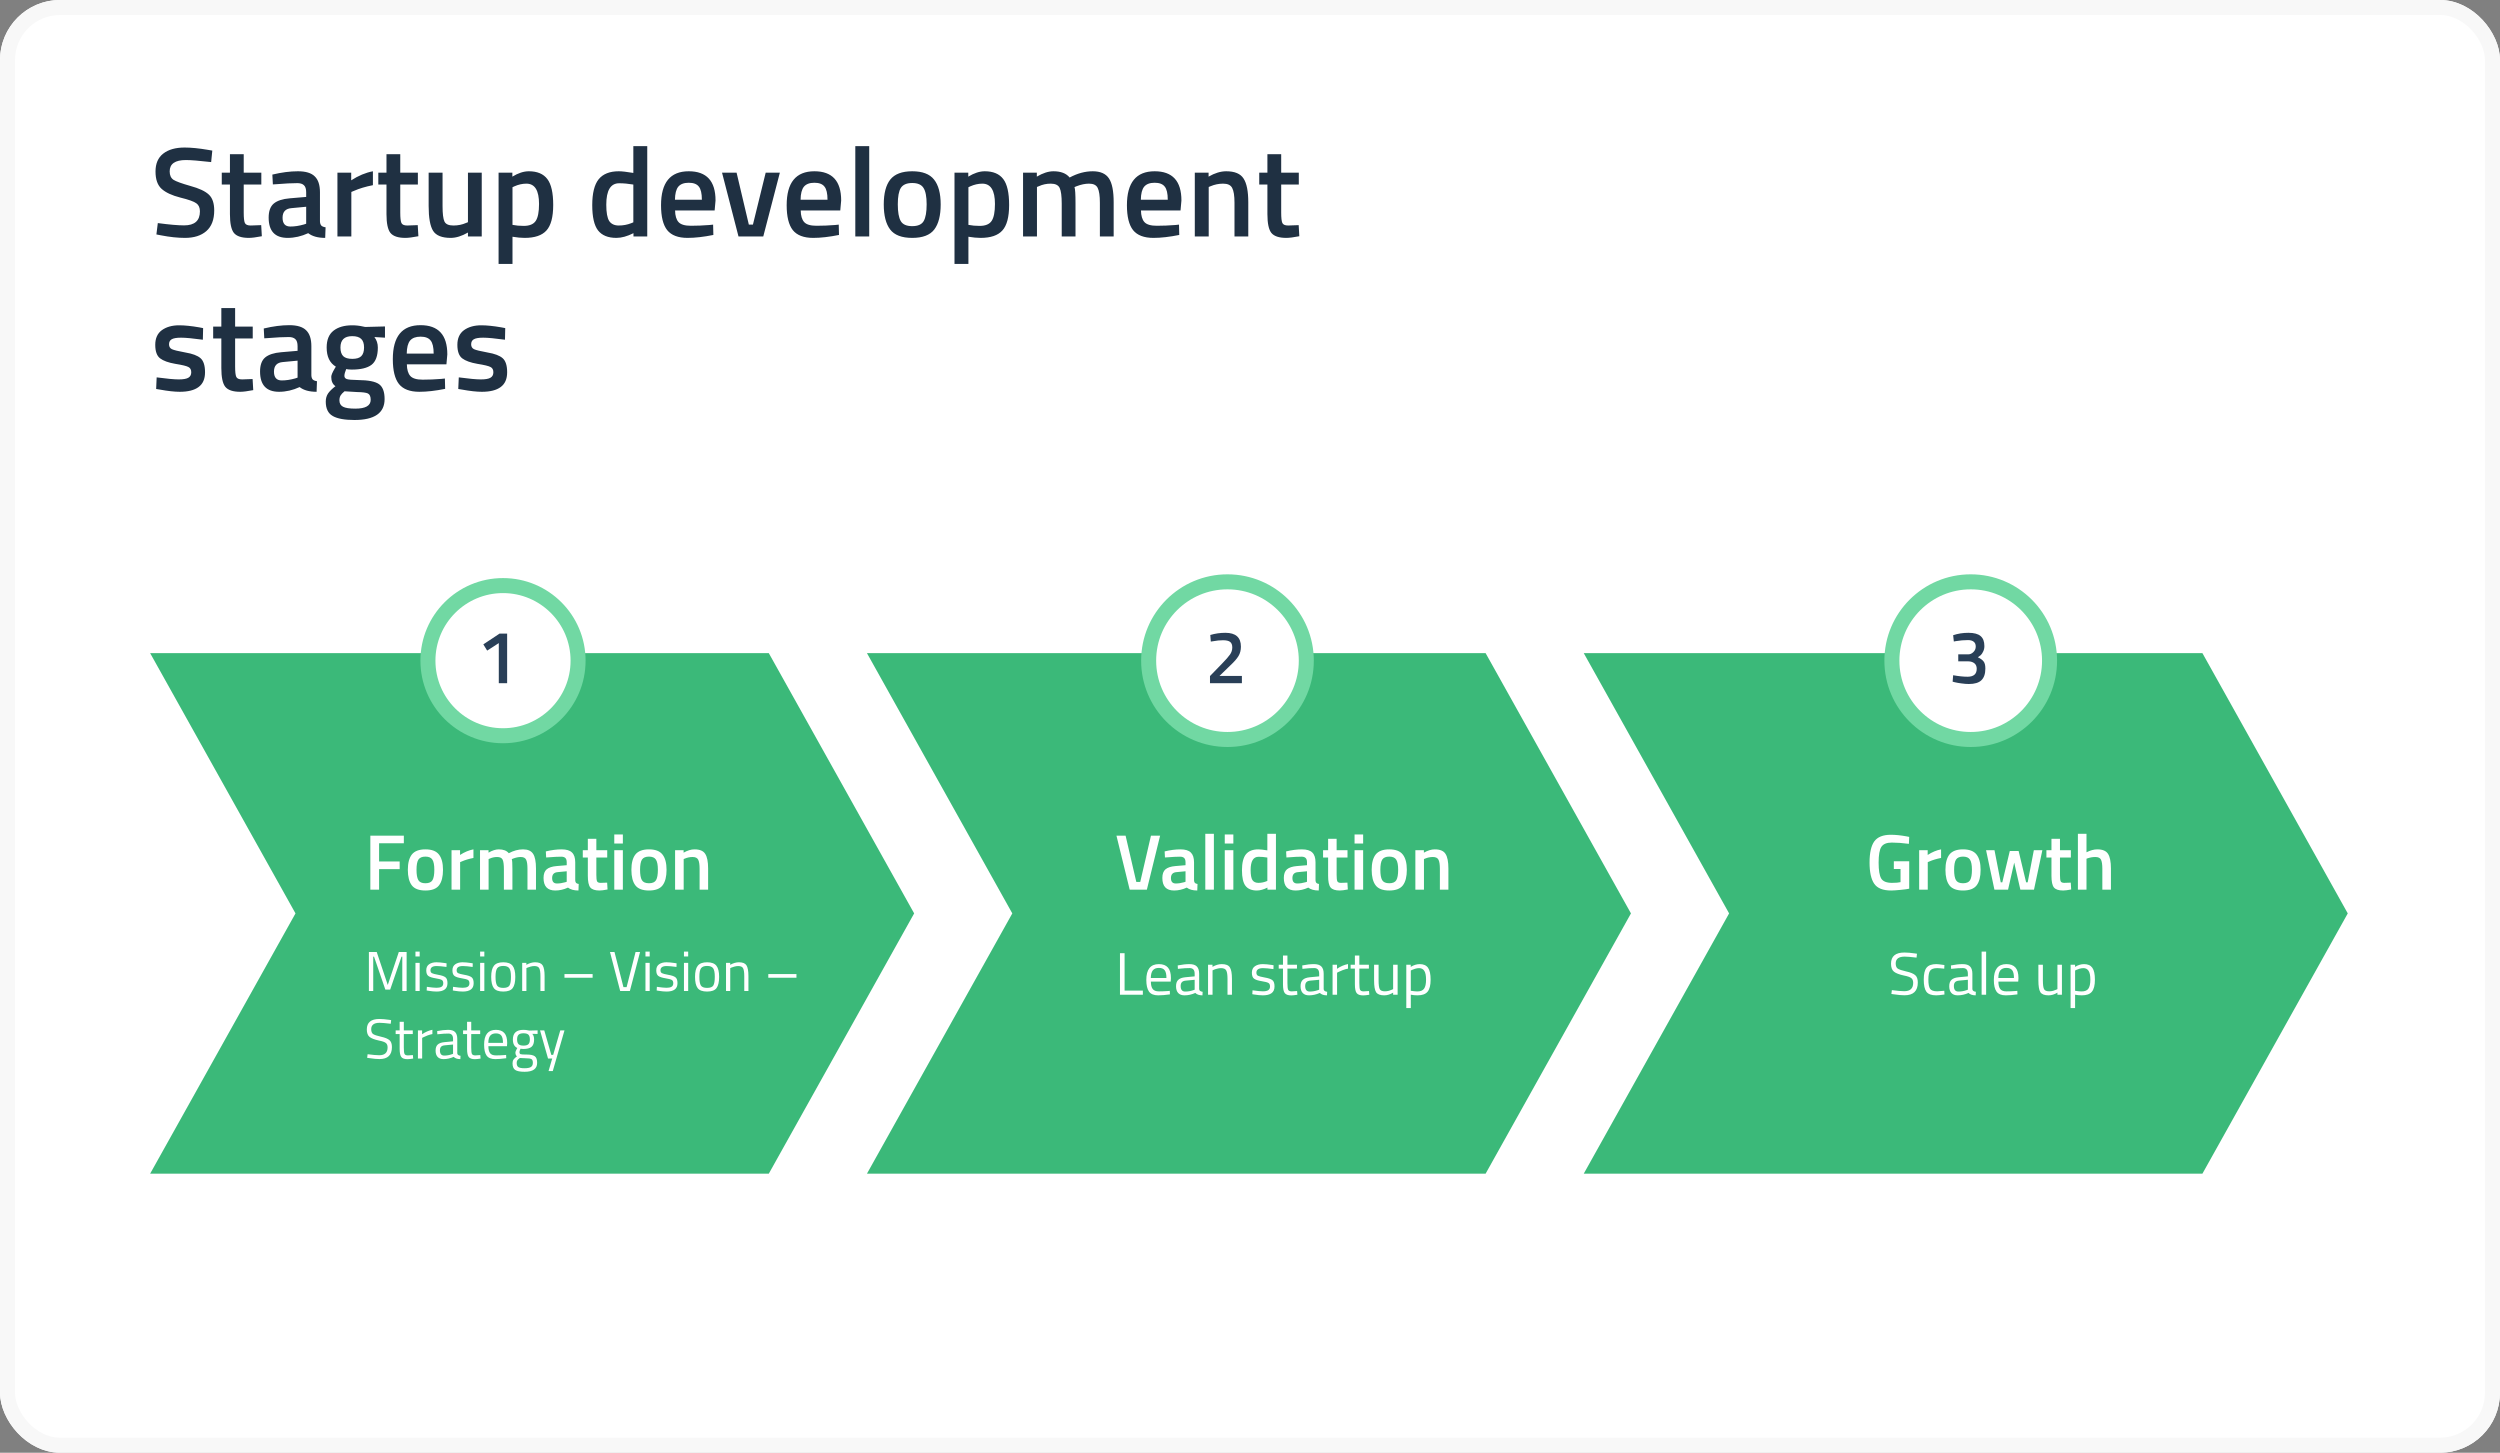 <svg width="666" height="387" viewBox="0 0 666 387" fill="none" xmlns="http://www.w3.org/2000/svg">
<rect x="0" y="0" width="666" height="387" fill="#808080" stroke="none"/>
<g clip-path="url(#clip0_3854_8003)">
<rect width="666" height="387" rx="16" fill="white"/>
<path d="M49.52 42.634C46.641 42.634 45.202 43.643 45.202 45.66C45.202 46.703 45.542 47.451 46.222 47.904C46.902 48.335 48.398 48.879 50.71 49.536C53.045 50.171 54.688 50.941 55.64 51.848C56.592 52.732 57.068 54.137 57.068 56.064C57.068 58.512 56.365 60.348 54.96 61.572C53.577 62.773 51.685 63.374 49.282 63.374C47.355 63.374 45.225 63.147 42.89 62.694L41.666 62.456L42.04 59.43C45.1 59.838 47.435 60.042 49.044 60.042C51.855 60.042 53.26 58.795 53.26 56.302C53.26 55.327 52.943 54.613 52.308 54.16C51.673 53.684 50.245 53.174 48.024 52.63C45.803 52.063 44.148 51.293 43.06 50.318C41.972 49.343 41.428 47.802 41.428 45.694C41.428 43.586 42.108 41.999 43.468 40.934C44.851 39.846 46.755 39.302 49.18 39.302C50.925 39.302 52.988 39.506 55.368 39.914L56.558 40.118L56.252 43.178C53.079 42.815 50.835 42.634 49.52 42.634ZM69.618 49.162H64.927V56.642C64.927 58.025 65.028 58.943 65.233 59.396C65.436 59.849 65.958 60.076 66.796 60.076L69.585 59.974L69.754 62.932C68.236 63.227 67.08 63.374 66.287 63.374C64.36 63.374 63.034 62.932 62.309 62.048C61.606 61.164 61.255 59.498 61.255 57.05V49.162H59.078V46H61.255V41.07H64.927V46H69.618V49.162ZM85.238 51.236V58.988C85.261 59.487 85.385 59.861 85.612 60.11C85.861 60.337 86.235 60.484 86.734 60.552L86.632 63.374C84.683 63.374 83.175 62.955 82.11 62.116C80.297 62.955 78.472 63.374 76.636 63.374C73.259 63.374 71.57 61.572 71.57 57.968C71.57 56.245 72.023 54.999 72.93 54.228C73.859 53.457 75.276 52.993 77.18 52.834L81.566 52.46V51.236C81.566 50.329 81.362 49.695 80.954 49.332C80.569 48.969 79.991 48.788 79.22 48.788C77.769 48.788 75.956 48.879 73.78 49.06L72.692 49.128L72.556 46.51C75.027 45.921 77.293 45.626 79.356 45.626C81.441 45.626 82.937 46.079 83.844 46.986C84.773 47.87 85.238 49.287 85.238 51.236ZM77.622 55.452C76.058 55.588 75.276 56.438 75.276 58.002C75.276 59.566 75.967 60.348 77.35 60.348C78.483 60.348 79.685 60.167 80.954 59.804L81.566 59.6V55.078L77.622 55.452ZM89.891 63V46H93.562V48.04C95.489 46.793 97.416 45.989 99.343 45.626V49.332C97.393 49.717 95.727 50.216 94.344 50.828L93.597 51.134V63H89.891ZM111.322 49.162H106.63V56.642C106.63 58.025 106.732 58.943 106.936 59.396C107.14 59.849 107.661 60.076 108.5 60.076L111.288 59.974L111.458 62.932C109.939 63.227 108.783 63.374 107.99 63.374C106.063 63.374 104.737 62.932 104.012 62.048C103.309 61.164 102.958 59.498 102.958 57.05V49.162H100.782V46H102.958V41.07H106.63V46H111.322V49.162ZM124.663 46H128.335V63H124.663V61.946C123.009 62.898 121.479 63.374 120.073 63.374C117.739 63.374 116.175 62.751 115.381 61.504C114.588 60.235 114.191 58.025 114.191 54.874V46H117.897V54.908C117.897 56.948 118.067 58.319 118.407 59.022C118.747 59.725 119.541 60.076 120.787 60.076C122.011 60.076 123.133 59.849 124.153 59.396L124.663 59.192V46ZM132.822 70.31V46H136.494V47.054C138.058 46.102 139.52 45.626 140.88 45.626C143.124 45.626 144.767 46.317 145.81 47.7C146.853 49.06 147.374 51.361 147.374 54.602C147.374 57.821 146.773 60.087 145.572 61.402C144.393 62.717 142.455 63.374 139.758 63.374C138.829 63.374 137.752 63.272 136.528 63.068V70.31H132.822ZM140.234 48.924C139.169 48.924 138.103 49.162 137.038 49.638L136.528 49.876V59.906C137.435 60.087 138.432 60.178 139.52 60.178C141.061 60.178 142.127 59.736 142.716 58.852C143.305 57.968 143.6 56.461 143.6 54.33C143.6 50.726 142.478 48.924 140.234 48.924ZM172.427 38.928V63H168.755V62.116C167.1 62.955 165.581 63.374 164.199 63.374C161.977 63.374 160.345 62.705 159.303 61.368C158.283 60.031 157.773 57.787 157.773 54.636C157.773 51.485 158.339 49.196 159.473 47.768C160.629 46.34 162.419 45.626 164.845 45.626C165.661 45.626 166.953 45.773 168.721 46.068V38.928H172.427ZM168.143 59.464L168.721 59.226V49.162C167.361 48.935 166.103 48.822 164.947 48.822C162.657 48.822 161.513 50.726 161.513 54.534C161.513 56.619 161.773 58.07 162.295 58.886C162.839 59.679 163.689 60.076 164.845 60.076C166.001 60.076 167.1 59.872 168.143 59.464ZM189.02 59.94L189.972 59.838L190.04 62.592C187.456 63.113 185.167 63.374 183.172 63.374C180.656 63.374 178.843 62.683 177.732 61.3C176.644 59.917 176.1 57.707 176.1 54.67C176.1 48.641 178.559 45.626 183.478 45.626C188.238 45.626 190.618 48.221 190.618 53.412L190.38 56.064H179.84C179.863 57.469 180.169 58.501 180.758 59.158C181.347 59.815 182.447 60.144 184.056 60.144C185.665 60.144 187.32 60.076 189.02 59.94ZM186.98 53.208C186.98 51.531 186.708 50.363 186.164 49.706C185.643 49.026 184.747 48.686 183.478 48.686C182.209 48.686 181.279 49.037 180.69 49.74C180.123 50.443 179.829 51.599 179.806 53.208H186.98ZM192.351 46H196.227L199.491 59.838H200.579L203.979 46H207.753L203.333 63H196.737L192.351 46ZM222.489 59.94L223.441 59.838L223.509 62.592C220.925 63.113 218.635 63.374 216.641 63.374C214.125 63.374 212.311 62.683 211.201 61.3C210.113 59.917 209.569 57.707 209.569 54.67C209.569 48.641 212.028 45.626 216.947 45.626C221.707 45.626 224.087 48.221 224.087 53.412L223.849 56.064H213.309C213.331 57.469 213.637 58.501 214.227 59.158C214.816 59.815 215.915 60.144 217.525 60.144C219.134 60.144 220.789 60.076 222.489 59.94ZM220.449 53.208C220.449 51.531 220.177 50.363 219.633 49.706C219.111 49.026 218.216 48.686 216.947 48.686C215.677 48.686 214.748 49.037 214.159 49.74C213.592 50.443 213.297 51.599 213.275 53.208H220.449ZM227.854 63V38.928H231.56V63H227.854ZM237.168 47.836C238.347 46.363 240.296 45.626 243.016 45.626C245.736 45.626 247.674 46.363 248.83 47.836C250.009 49.309 250.598 51.519 250.598 54.466C250.598 57.413 250.031 59.634 248.898 61.13C247.765 62.626 245.804 63.374 243.016 63.374C240.228 63.374 238.267 62.626 237.134 61.13C236.001 59.634 235.434 57.413 235.434 54.466C235.434 51.519 236.012 49.309 237.168 47.836ZM239.956 58.886C240.477 59.793 241.497 60.246 243.016 60.246C244.535 60.246 245.555 59.793 246.076 58.886C246.597 57.979 246.858 56.495 246.858 54.432C246.858 52.369 246.575 50.907 246.008 50.046C245.464 49.185 244.467 48.754 243.016 48.754C241.565 48.754 240.557 49.185 239.99 50.046C239.446 50.907 239.174 52.369 239.174 54.432C239.174 56.495 239.435 57.979 239.956 58.886ZM254.279 70.31V46H257.951V47.054C259.515 46.102 260.977 45.626 262.337 45.626C264.581 45.626 266.224 46.317 267.267 47.7C268.31 49.06 268.831 51.361 268.831 54.602C268.831 57.821 268.23 60.087 267.029 61.402C265.85 62.717 263.912 63.374 261.215 63.374C260.286 63.374 259.209 63.272 257.985 63.068V70.31H254.279ZM261.691 48.924C260.626 48.924 259.56 49.162 258.495 49.638L257.985 49.876V59.906C258.892 60.087 259.889 60.178 260.977 60.178C262.518 60.178 263.584 59.736 264.173 58.852C264.762 57.968 265.057 56.461 265.057 54.33C265.057 50.726 263.935 48.924 261.691 48.924ZM276.247 63H272.541V46H276.213V47.054C277.822 46.102 279.296 45.626 280.633 45.626C282.605 45.626 284.044 46.181 284.951 47.292C287.014 46.181 289.065 45.626 291.105 45.626C293.145 45.626 294.584 46.261 295.423 47.53C296.262 48.777 296.681 50.896 296.681 53.888V63H293.009V53.99C293.009 52.154 292.816 50.851 292.431 50.08C292.068 49.309 291.298 48.924 290.119 48.924C289.099 48.924 288 49.151 286.821 49.604L286.243 49.842C286.424 50.295 286.515 51.746 286.515 54.194V63H282.843V54.262C282.843 52.245 282.662 50.851 282.299 50.08C281.936 49.309 281.143 48.924 279.919 48.924C278.786 48.924 277.732 49.151 276.757 49.604L276.247 49.808V63ZM313.133 59.94L314.085 59.838L314.153 62.592C311.569 63.113 309.28 63.374 307.285 63.374C304.769 63.374 302.956 62.683 301.845 61.3C300.757 59.917 300.213 57.707 300.213 54.67C300.213 48.641 302.672 45.626 307.591 45.626C312.351 45.626 314.731 48.221 314.731 53.412L314.493 56.064H303.953C303.976 57.469 304.282 58.501 304.871 59.158C305.46 59.815 306.56 60.144 308.169 60.144C309.778 60.144 311.433 60.076 313.133 59.94ZM311.093 53.208C311.093 51.531 310.821 50.363 310.277 49.706C309.756 49.026 308.86 48.686 307.591 48.686C306.322 48.686 305.392 49.037 304.803 49.74C304.236 50.443 303.942 51.599 303.919 53.208H311.093ZM322.001 63H318.295V46H321.967V47.054C323.621 46.102 325.185 45.626 326.659 45.626C328.925 45.626 330.467 46.272 331.283 47.564C332.121 48.833 332.541 50.941 332.541 53.888V63H328.869V53.99C328.869 52.154 328.665 50.851 328.257 50.08C327.871 49.309 327.067 48.924 325.843 48.924C324.687 48.924 323.576 49.151 322.511 49.604L322.001 49.808V63ZM346.001 49.162H341.309V56.642C341.309 58.025 341.411 58.943 341.615 59.396C341.819 59.849 342.341 60.076 343.179 60.076L345.967 59.974L346.137 62.932C344.619 63.227 343.463 63.374 342.669 63.374C340.743 63.374 339.417 62.932 338.691 62.048C337.989 61.164 337.637 59.498 337.637 57.05V49.162H335.461V46H337.637V41.07H341.309V46H346.001V49.162ZM54.042 90.502C51.367 90.139 49.429 89.958 48.228 89.958C47.027 89.958 46.188 90.105 45.712 90.4C45.259 90.672 45.032 91.114 45.032 91.726C45.032 92.338 45.281 92.769 45.78 93.018C46.301 93.267 47.503 93.562 49.384 93.902C51.288 94.219 52.637 94.729 53.43 95.432C54.223 96.135 54.62 97.381 54.62 99.172C54.62 100.963 54.042 102.277 52.886 103.116C51.753 103.955 50.087 104.374 47.888 104.374C46.505 104.374 44.76 104.181 42.652 103.796L41.598 103.626L41.734 100.532C44.454 100.895 46.415 101.076 47.616 101.076C48.817 101.076 49.667 100.929 50.166 100.634C50.687 100.339 50.948 99.852 50.948 99.172C50.948 98.492 50.699 98.027 50.2 97.778C49.724 97.506 48.557 97.223 46.698 96.928C44.862 96.611 43.513 96.123 42.652 95.466C41.791 94.809 41.36 93.607 41.36 91.862C41.36 90.117 41.949 88.813 43.128 87.952C44.329 87.091 45.859 86.66 47.718 86.66C49.169 86.66 50.948 86.841 53.056 87.204L54.11 87.408L54.042 90.502ZM67.328 90.162H62.636V97.642C62.636 99.025 62.737 99.943 62.941 100.396C63.145 100.849 63.667 101.076 64.505 101.076L67.293 100.974L67.463 103.932C65.945 104.227 64.789 104.374 63.995 104.374C62.069 104.374 60.743 103.932 60.017 103.048C59.315 102.164 58.964 100.498 58.964 98.05V90.162H56.788V87H58.964V82.07H62.636V87H67.328V90.162ZM82.947 92.236V99.988C82.97 100.487 83.094 100.861 83.321 101.11C83.57 101.337 83.944 101.484 84.443 101.552L84.341 104.374C82.392 104.374 80.884 103.955 79.819 103.116C78.006 103.955 76.181 104.374 74.345 104.374C70.968 104.374 69.279 102.572 69.279 98.968C69.279 97.245 69.732 95.999 70.639 95.228C71.568 94.457 72.985 93.993 74.889 93.834L79.275 93.46V92.236C79.275 91.329 79.071 90.695 78.663 90.332C78.278 89.969 77.7 89.788 76.929 89.788C75.478 89.788 73.665 89.879 71.489 90.06L70.401 90.128L70.265 87.51C72.736 86.921 75.002 86.626 77.065 86.626C79.15 86.626 80.646 87.079 81.553 87.986C82.482 88.87 82.947 90.287 82.947 92.236ZM75.331 96.452C73.767 96.588 72.985 97.438 72.985 99.002C72.985 100.566 73.676 101.348 75.059 101.348C76.192 101.348 77.394 101.167 78.663 100.804L79.275 100.6V96.078L75.331 96.452ZM102.457 106.312C102.457 110.029 99.772 111.888 94.4 111.888C91.816 111.888 89.9 111.537 88.653 110.834C87.407 110.131 86.784 108.851 86.784 106.992C86.784 106.153 86.987 105.428 87.395 104.816C87.803 104.227 88.461 103.581 89.368 102.878C88.62 102.379 88.246 101.552 88.246 100.396C88.246 99.943 88.552 99.206 89.163 98.186L89.469 97.676C87.838 96.701 87.022 95.001 87.022 92.576C87.022 90.536 87.633 89.04 88.858 88.088C90.082 87.136 91.736 86.66 93.822 86.66C94.819 86.66 95.805 86.773 96.779 87L97.29 87.102L102.559 86.966V89.958L99.737 89.788C100.349 90.581 100.655 91.511 100.655 92.576C100.655 94.797 100.089 96.339 98.956 97.2C97.845 98.039 96.1 98.458 93.719 98.458C93.13 98.458 92.632 98.413 92.224 98.322C91.906 99.093 91.748 99.693 91.748 100.124C91.748 100.532 91.951 100.815 92.359 100.974C92.79 101.133 93.81 101.223 95.419 101.246C98.117 101.269 99.964 101.631 100.961 102.334C101.959 103.037 102.457 104.363 102.457 106.312ZM90.421 106.652C90.421 107.445 90.739 108.012 91.374 108.352C92.008 108.692 93.096 108.862 94.638 108.862C97.38 108.862 98.751 108.08 98.751 106.516C98.751 105.632 98.502 105.065 98.004 104.816C97.528 104.589 96.564 104.465 95.114 104.442L91.781 104.238C91.283 104.646 90.931 105.02 90.728 105.36C90.523 105.723 90.421 106.153 90.421 106.652ZM90.694 92.576C90.694 93.619 90.943 94.389 91.442 94.888C91.94 95.364 92.745 95.602 93.856 95.602C94.966 95.602 95.76 95.364 96.236 94.888C96.734 94.389 96.984 93.619 96.984 92.576C96.984 91.533 96.734 90.774 96.236 90.298C95.737 89.799 94.932 89.55 93.822 89.55C91.736 89.55 90.694 90.559 90.694 92.576ZM117.567 100.94L118.519 100.838L118.587 103.592C116.003 104.113 113.713 104.374 111.719 104.374C109.203 104.374 107.389 103.683 106.279 102.3C105.191 100.917 104.647 98.707 104.647 95.67C104.647 89.641 107.106 86.626 112.025 86.626C116.785 86.626 119.165 89.221 119.165 94.412L118.927 97.064H108.387C108.409 98.469 108.715 99.501 109.305 100.158C109.894 100.815 110.993 101.144 112.603 101.144C114.212 101.144 115.867 101.076 117.567 100.94ZM115.527 94.208C115.527 92.531 115.255 91.363 114.711 90.706C114.189 90.026 113.294 89.686 112.025 89.686C110.755 89.686 109.826 90.037 109.237 90.74C108.67 91.443 108.375 92.599 108.353 94.208H115.527ZM134.526 90.502C131.852 90.139 129.914 89.958 128.712 89.958C127.511 89.958 126.672 90.105 126.196 90.4C125.743 90.672 125.516 91.114 125.516 91.726C125.516 92.338 125.766 92.769 126.264 93.018C126.786 93.267 127.987 93.562 129.868 93.902C131.772 94.219 133.121 94.729 133.914 95.432C134.708 96.135 135.104 97.381 135.104 99.172C135.104 100.963 134.526 102.277 133.37 103.116C132.237 103.955 130.571 104.374 128.372 104.374C126.99 104.374 125.244 104.181 123.136 103.796L122.082 103.626L122.218 100.532C124.938 100.895 126.899 101.076 128.1 101.076C129.302 101.076 130.152 100.929 130.65 100.634C131.172 100.339 131.432 99.852 131.432 99.172C131.432 98.492 131.183 98.027 130.684 97.778C130.208 97.506 129.041 97.223 127.182 96.928C125.346 96.611 123.998 96.123 123.136 95.466C122.275 94.809 121.844 93.607 121.844 91.862C121.844 90.117 122.434 88.813 123.612 87.952C124.814 87.091 126.344 86.66 128.202 86.66C129.653 86.66 131.432 86.841 133.54 87.204L134.594 87.408L134.526 90.502Z" fill="#1F3042"/>
<path fill-rule="evenodd" clip-rule="evenodd" d="M230.957 312.662H395.768L434.488 243.331L395.768 174H230.957L269.677 243.331L230.957 312.662Z" fill="#3BB979"/>
<path fill-rule="evenodd" clip-rule="evenodd" d="M40 312.662H204.811L243.531 243.331L204.811 174H40L78.72 243.331L40 312.662Z" fill="#3BB979"/>
<path fill-rule="evenodd" clip-rule="evenodd" d="M421.914 312.662H586.725L625.445 243.331L586.725 174H421.914L460.634 243.331L421.914 312.662Z" fill="#3BB979"/>
<path d="M98.659 237V222.615H107.584V224.652H100.99V229.503H106.471V231.54H100.99V237H98.659ZM109.72 227.634C110.448 226.724 111.652 226.269 113.332 226.269C115.012 226.269 116.209 226.724 116.923 227.634C117.651 228.544 118.015 229.909 118.015 231.729C118.015 233.549 117.665 234.921 116.965 235.845C116.265 236.769 115.054 237.231 113.332 237.231C111.61 237.231 110.399 236.769 109.699 235.845C108.999 234.921 108.649 233.549 108.649 231.729C108.649 229.909 109.006 228.544 109.72 227.634ZM111.442 234.459C111.764 235.019 112.394 235.299 113.332 235.299C114.27 235.299 114.9 235.019 115.222 234.459C115.544 233.899 115.705 232.982 115.705 231.708C115.705 230.434 115.53 229.531 115.18 228.999C114.844 228.467 114.228 228.201 113.332 228.201C112.436 228.201 111.813 228.467 111.463 228.999C111.127 229.531 110.959 230.434 110.959 231.708C110.959 232.982 111.12 233.899 111.442 234.459ZM120.288 237V226.5H122.556V227.76C123.746 226.99 124.936 226.493 126.126 226.269V228.558C124.922 228.796 123.893 229.104 123.039 229.482L122.577 229.671V237H120.288ZM130.165 237H127.876V226.5H130.144V227.151C131.138 226.563 132.048 226.269 132.874 226.269C134.092 226.269 134.981 226.612 135.541 227.298C136.815 226.612 138.082 226.269 139.342 226.269C140.602 226.269 141.491 226.661 142.009 227.445C142.527 228.215 142.786 229.524 142.786 231.372V237H140.518V231.435C140.518 230.301 140.399 229.496 140.161 229.02C139.937 228.544 139.461 228.306 138.733 228.306C138.103 228.306 137.424 228.446 136.696 228.726L136.339 228.873C136.451 229.153 136.507 230.049 136.507 231.561V237H134.239V231.603C134.239 230.357 134.127 229.496 133.903 229.02C133.679 228.544 133.189 228.306 132.433 228.306C131.733 228.306 131.082 228.446 130.48 228.726L130.165 228.852V237ZM153.242 229.734V234.522C153.256 234.83 153.333 235.061 153.473 235.215C153.627 235.355 153.858 235.446 154.166 235.488L154.103 237.231C152.899 237.231 151.968 236.972 151.31 236.454C150.19 236.972 149.063 237.231 147.929 237.231C145.843 237.231 144.8 236.118 144.8 233.892C144.8 232.828 145.08 232.058 145.64 231.582C146.214 231.106 147.089 230.819 148.265 230.721L150.974 230.49V229.734C150.974 229.174 150.848 228.782 150.596 228.558C150.358 228.334 150.001 228.222 149.525 228.222C148.629 228.222 147.509 228.278 146.165 228.39L145.493 228.432L145.409 226.815C146.935 226.451 148.335 226.269 149.609 226.269C150.897 226.269 151.821 226.549 152.381 227.109C152.955 227.655 153.242 228.53 153.242 229.734ZM148.538 232.338C147.572 232.422 147.089 232.947 147.089 233.913C147.089 234.879 147.516 235.362 148.37 235.362C149.07 235.362 149.812 235.25 150.596 235.026L150.974 234.9V232.107L148.538 232.338ZM161.764 228.453H158.866V233.073C158.866 233.927 158.929 234.494 159.055 234.774C159.181 235.054 159.503 235.194 160.021 235.194L161.743 235.131L161.848 236.958C160.91 237.14 160.196 237.231 159.706 237.231C158.516 237.231 157.697 236.958 157.249 236.412C156.815 235.866 156.598 234.837 156.598 233.325V228.453H155.254V226.5H156.598V223.455H158.866V226.5H161.764V228.453ZM163.642 237V226.5H165.931V237H163.642ZM163.642 224.715V222.3H165.931V224.715H163.642ZM169.274 227.634C170.002 226.724 171.206 226.269 172.886 226.269C174.566 226.269 175.763 226.724 176.477 227.634C177.205 228.544 177.569 229.909 177.569 231.729C177.569 233.549 177.219 234.921 176.519 235.845C175.819 236.769 174.608 237.231 172.886 237.231C171.164 237.231 169.953 236.769 169.253 235.845C168.553 234.921 168.203 233.549 168.203 231.729C168.203 229.909 168.56 228.544 169.274 227.634ZM170.996 234.459C171.318 235.019 171.948 235.299 172.886 235.299C173.824 235.299 174.454 235.019 174.776 234.459C175.098 233.899 175.259 232.982 175.259 231.708C175.259 230.434 175.084 229.531 174.734 228.999C174.398 228.467 173.782 228.201 172.886 228.201C171.99 228.201 171.367 228.467 171.017 228.999C170.681 229.531 170.513 230.434 170.513 231.708C170.513 232.982 170.674 233.899 170.996 234.459ZM182.132 237H179.843V226.5H182.111V227.151C183.133 226.563 184.099 226.269 185.009 226.269C186.409 226.269 187.361 226.668 187.865 227.466C188.383 228.25 188.642 229.552 188.642 231.372V237H186.374V231.435C186.374 230.301 186.248 229.496 185.996 229.02C185.758 228.544 185.261 228.306 184.505 228.306C183.791 228.306 183.105 228.446 182.447 228.726L182.132 228.852V237Z" fill="white"/>
<path d="M98.275 264V253.62H100.36L103.3 262.395L106.24 253.62H108.325V264H107.17V254.85H106.96L103.945 263.625H102.655L99.64 254.85H99.43V264H98.275ZM110.678 264V256.5H111.803V264H110.678ZM110.678 254.805V253.5H111.803V254.805H110.678ZM116.314 257.355C115.224 257.355 114.679 257.735 114.679 258.495C114.679 258.845 114.804 259.095 115.054 259.245C115.304 259.385 115.874 259.535 116.764 259.695C117.654 259.845 118.284 260.06 118.654 260.34C119.024 260.62 119.209 261.145 119.209 261.915C119.209 262.685 118.959 263.25 118.459 263.61C117.969 263.97 117.249 264.15 116.299 264.15C115.679 264.15 114.949 264.08 114.109 263.94L113.659 263.865L113.719 262.89C114.859 263.06 115.719 263.145 116.299 263.145C116.879 263.145 117.319 263.055 117.619 262.875C117.929 262.685 118.084 262.375 118.084 261.945C118.084 261.505 117.954 261.21 117.694 261.06C117.434 260.9 116.864 260.75 115.984 260.61C115.104 260.47 114.479 260.265 114.109 259.995C113.739 259.725 113.554 259.225 113.554 258.495C113.554 257.765 113.809 257.225 114.319 256.875C114.839 256.525 115.484 256.35 116.254 256.35C116.864 256.35 117.629 256.42 118.549 256.56L118.969 256.635L118.939 257.595C117.829 257.435 116.954 257.355 116.314 257.355ZM123.287 257.355C122.197 257.355 121.652 257.735 121.652 258.495C121.652 258.845 121.777 259.095 122.027 259.245C122.277 259.385 122.847 259.535 123.737 259.695C124.627 259.845 125.257 260.06 125.627 260.34C125.997 260.62 126.182 261.145 126.182 261.915C126.182 262.685 125.932 263.25 125.432 263.61C124.942 263.97 124.222 264.15 123.272 264.15C122.652 264.15 121.922 264.08 121.082 263.94L120.632 263.865L120.692 262.89C121.832 263.06 122.692 263.145 123.272 263.145C123.852 263.145 124.292 263.055 124.592 262.875C124.902 262.685 125.057 262.375 125.057 261.945C125.057 261.505 124.927 261.21 124.667 261.06C124.407 260.9 123.837 260.75 122.957 260.61C122.077 260.47 121.452 260.265 121.082 259.995C120.712 259.725 120.527 259.225 120.527 258.495C120.527 257.765 120.782 257.225 121.292 256.875C121.812 256.525 122.457 256.35 123.227 256.35C123.837 256.35 124.602 256.42 125.522 256.56L125.942 256.635L125.912 257.595C124.802 257.435 123.927 257.355 123.287 257.355ZM127.904 264V256.5H129.029V264H127.904ZM127.904 254.805V253.5H129.029V254.805H127.904ZM130.855 260.235C130.855 258.865 131.1 257.875 131.59 257.265C132.08 256.655 132.905 256.35 134.065 256.35C135.235 256.35 136.06 256.655 136.54 257.265C137.03 257.875 137.275 258.865 137.275 260.235C137.275 261.605 137.045 262.6 136.585 263.22C136.125 263.84 135.285 264.15 134.065 264.15C132.845 264.15 132.005 263.84 131.545 263.22C131.085 262.6 130.855 261.605 130.855 260.235ZM132.01 260.22C132.01 261.31 132.14 262.075 132.4 262.515C132.67 262.955 133.225 263.175 134.065 263.175C134.915 263.175 135.47 262.96 135.73 262.53C135.99 262.09 136.12 261.32 136.12 260.22C136.12 259.12 135.975 258.365 135.685 257.955C135.395 257.535 134.855 257.325 134.065 257.325C133.285 257.325 132.745 257.535 132.445 257.955C132.155 258.365 132.01 259.12 132.01 260.22ZM140.235 264H139.11V256.5H140.22V257.025C141.03 256.575 141.805 256.35 142.545 256.35C143.545 256.35 144.215 256.62 144.555 257.16C144.905 257.7 145.08 258.66 145.08 260.04V264H143.97V260.07C143.97 259.03 143.865 258.32 143.655 257.94C143.455 257.55 143.02 257.355 142.35 257.355C142.03 257.355 141.69 257.405 141.33 257.505C140.98 257.595 140.71 257.685 140.52 257.775L140.235 257.91V264ZM150.373 259.485H157.873V260.475H150.373V259.485ZM169.312 253.62H170.512L167.797 264H165.217L162.502 253.62H163.702L166.087 262.98H166.927L169.312 253.62ZM171.952 264V256.5H173.077V264H171.952ZM171.952 254.805V253.5H173.077V254.805H171.952ZM177.588 257.355C176.498 257.355 175.953 257.735 175.953 258.495C175.953 258.845 176.078 259.095 176.328 259.245C176.578 259.385 177.148 259.535 178.038 259.695C178.928 259.845 179.558 260.06 179.928 260.34C180.298 260.62 180.483 261.145 180.483 261.915C180.483 262.685 180.233 263.25 179.733 263.61C179.243 263.97 178.523 264.15 177.573 264.15C176.953 264.15 176.223 264.08 175.383 263.94L174.933 263.865L174.993 262.89C176.133 263.06 176.993 263.145 177.573 263.145C178.153 263.145 178.593 263.055 178.893 262.875C179.203 262.685 179.358 262.375 179.358 261.945C179.358 261.505 179.228 261.21 178.968 261.06C178.708 260.9 178.138 260.75 177.258 260.61C176.378 260.47 175.753 260.265 175.383 259.995C175.013 259.725 174.828 259.225 174.828 258.495C174.828 257.765 175.083 257.225 175.593 256.875C176.113 256.525 176.758 256.35 177.528 256.35C178.138 256.35 178.903 256.42 179.823 256.56L180.243 256.635L180.213 257.595C179.103 257.435 178.228 257.355 177.588 257.355ZM182.206 264V256.5H183.331V264H182.206ZM182.206 254.805V253.5H183.331V254.805H182.206ZM185.157 260.235C185.157 258.865 185.402 257.875 185.892 257.265C186.382 256.655 187.207 256.35 188.367 256.35C189.537 256.35 190.362 256.655 190.842 257.265C191.332 257.875 191.577 258.865 191.577 260.235C191.577 261.605 191.347 262.6 190.887 263.22C190.427 263.84 189.587 264.15 188.367 264.15C187.147 264.15 186.307 263.84 185.847 263.22C185.387 262.6 185.157 261.605 185.157 260.235ZM186.312 260.22C186.312 261.31 186.442 262.075 186.702 262.515C186.972 262.955 187.527 263.175 188.367 263.175C189.217 263.175 189.772 262.96 190.032 262.53C190.292 262.09 190.422 261.32 190.422 260.22C190.422 259.12 190.277 258.365 189.987 257.955C189.697 257.535 189.157 257.325 188.367 257.325C187.587 257.325 187.047 257.535 186.747 257.955C186.457 258.365 186.312 259.12 186.312 260.22ZM194.537 264H193.412V256.5H194.522V257.025C195.332 256.575 196.107 256.35 196.847 256.35C197.847 256.35 198.517 256.62 198.857 257.16C199.207 257.7 199.382 258.66 199.382 260.04V264H198.272V260.07C198.272 259.03 198.167 258.32 197.957 257.94C197.757 257.55 197.322 257.355 196.652 257.355C196.332 257.355 195.992 257.405 195.632 257.505C195.282 257.595 195.012 257.685 194.822 257.775L194.537 257.91V264ZM204.675 259.485H212.175V260.475H204.675V259.485ZM101.14 272.475C99.64 272.475 98.89 273.04 98.89 274.17C98.89 274.8 99.06 275.235 99.4 275.475C99.75 275.705 100.45 275.94 101.5 276.18C102.56 276.41 103.31 276.715 103.75 277.095C104.19 277.465 104.41 278.08 104.41 278.94C104.41 281.07 103.305 282.135 101.095 282.135C100.365 282.135 99.45 282.05 98.35 281.88L97.81 281.805L97.93 280.845C99.29 281.025 100.325 281.115 101.035 281.115C102.515 281.115 103.255 280.42 103.255 279.03C103.255 278.47 103.09 278.07 102.76 277.83C102.44 277.58 101.835 277.37 100.945 277.2C99.775 276.95 98.945 276.63 98.455 276.24C97.965 275.84 97.72 275.175 97.72 274.245C97.72 272.385 98.835 271.455 101.065 271.455C101.795 271.455 102.67 271.53 103.69 271.68L104.2 271.755L104.095 272.73C102.705 272.56 101.72 272.475 101.14 272.475ZM109.963 275.475H107.578V279.06C107.578 279.92 107.638 280.485 107.758 280.755C107.888 281.025 108.188 281.16 108.658 281.16L109.993 281.07L110.068 282C109.398 282.11 108.888 282.165 108.538 282.165C107.758 282.165 107.218 281.975 106.918 281.595C106.618 281.215 106.468 280.49 106.468 279.42V275.475H105.403V274.5H106.468V272.205H107.578V274.5H109.963V275.475ZM111.337 282V274.5H112.447V275.52C113.317 274.92 114.232 274.525 115.192 274.335V275.475C114.772 275.555 114.332 275.68 113.872 275.85C113.422 276.02 113.077 276.17 112.837 276.3L112.462 276.495V282H111.337ZM121.817 276.765V280.605C121.847 280.975 122.137 281.195 122.687 281.265L122.642 282.15C121.852 282.15 121.257 281.95 120.857 281.55C119.957 281.95 119.057 282.15 118.157 282.15C117.467 282.15 116.942 281.955 116.582 281.565C116.222 281.175 116.042 280.615 116.042 279.885C116.042 279.155 116.227 278.62 116.597 278.28C116.967 277.93 117.547 277.715 118.337 277.635L120.692 277.41V276.765C120.692 276.255 120.582 275.89 120.362 275.67C120.142 275.45 119.842 275.34 119.462 275.34C118.662 275.34 117.832 275.39 116.972 275.49L116.507 275.535L116.462 274.68C117.562 274.46 118.537 274.35 119.387 274.35C120.237 274.35 120.852 274.545 121.232 274.935C121.622 275.325 121.817 275.935 121.817 276.765ZM117.197 279.825C117.197 280.745 117.577 281.205 118.337 281.205C119.017 281.205 119.687 281.09 120.347 280.86L120.692 280.74V278.265L118.472 278.475C118.022 278.515 117.697 278.645 117.497 278.865C117.297 279.085 117.197 279.405 117.197 279.825ZM127.922 275.475H125.537V279.06C125.537 279.92 125.597 280.485 125.717 280.755C125.847 281.025 126.147 281.16 126.617 281.16L127.952 281.07L128.027 282C127.357 282.11 126.847 282.165 126.497 282.165C125.717 282.165 125.177 281.975 124.877 281.595C124.577 281.215 124.427 280.49 124.427 279.42V275.475H123.362V274.5H124.427V272.205H125.537V274.5H127.922V275.475ZM134.396 281.07L134.831 281.025L134.861 281.91C133.721 282.07 132.746 282.15 131.936 282.15C130.856 282.15 130.091 281.84 129.641 281.22C129.191 280.59 128.966 279.615 128.966 278.295C128.966 275.665 130.011 274.35 132.101 274.35C133.111 274.35 133.866 274.635 134.366 275.205C134.866 275.765 135.116 276.65 135.116 277.86L135.056 278.715H130.106C130.106 279.545 130.256 280.16 130.556 280.56C130.856 280.96 131.376 281.16 132.116 281.16C132.866 281.16 133.626 281.13 134.396 281.07ZM133.991 277.815C133.991 276.895 133.841 276.245 133.541 275.865C133.251 275.485 132.771 275.295 132.101 275.295C131.441 275.295 130.941 275.495 130.601 275.895C130.271 276.295 130.101 276.935 130.091 277.815H133.991ZM139.764 285.525C138.564 285.525 137.724 285.36 137.244 285.03C136.774 284.71 136.539 284.12 136.539 283.26C136.539 282.85 136.629 282.515 136.809 282.255C136.989 282.005 137.294 281.72 137.724 281.4C137.444 281.21 137.304 280.865 137.304 280.365C137.304 280.195 137.429 279.88 137.679 279.42L137.814 279.18C137.024 278.82 136.629 278.065 136.629 276.915C136.629 275.205 137.564 274.35 139.434 274.35C139.914 274.35 140.359 274.4 140.769 274.5L140.994 274.545L143.214 274.485V275.445L141.789 275.415C142.119 275.745 142.284 276.245 142.284 276.915C142.284 277.855 142.049 278.515 141.579 278.895C141.119 279.265 140.389 279.45 139.389 279.45C139.119 279.45 138.874 279.43 138.654 279.39C138.474 279.83 138.384 280.115 138.384 280.245C138.384 280.555 138.479 280.75 138.669 280.83C138.859 280.9 139.434 280.935 140.394 280.935C141.354 280.935 142.044 281.085 142.464 281.385C142.884 281.685 143.094 282.27 143.094 283.14C143.094 284.73 141.984 285.525 139.764 285.525ZM137.649 283.17C137.649 283.7 137.794 284.065 138.084 284.265C138.384 284.475 138.929 284.58 139.719 284.58C140.519 284.58 141.089 284.47 141.429 284.25C141.779 284.03 141.954 283.66 141.954 283.14C141.954 282.63 141.829 282.3 141.579 282.15C141.329 282 140.839 281.925 140.109 281.925L138.489 281.85C138.159 282.09 137.934 282.3 137.814 282.48C137.704 282.66 137.649 282.89 137.649 283.17ZM137.754 276.915C137.754 277.505 137.884 277.925 138.144 278.175C138.414 278.425 138.854 278.55 139.464 278.55C140.074 278.55 140.509 278.425 140.769 278.175C141.029 277.925 141.159 277.505 141.159 276.915C141.159 276.315 141.029 275.89 140.769 275.64C140.509 275.39 140.074 275.265 139.464 275.265C138.854 275.265 138.414 275.395 138.144 275.655C137.884 275.905 137.754 276.325 137.754 276.915ZM143.869 274.5H144.994L146.869 281.025H147.364L149.254 274.5H150.379L147.259 285.33H146.134L147.109 282H145.999L143.869 274.5Z" fill="white"/>
<path d="M304.456 265H298.36V253.928H299.592V263.896H304.456V265ZM311.17 264.008L311.634 263.96L311.666 264.904C310.45 265.075 309.41 265.16 308.546 265.16C307.394 265.16 306.578 264.829 306.098 264.168C305.618 263.496 305.378 262.456 305.378 261.048C305.378 258.243 306.493 256.84 308.722 256.84C309.799 256.84 310.605 257.144 311.138 257.752C311.671 258.349 311.938 259.293 311.938 260.584L311.874 261.496H306.594C306.594 262.381 306.754 263.037 307.074 263.464C307.394 263.891 307.949 264.104 308.738 264.104C309.538 264.104 310.349 264.072 311.17 264.008ZM310.738 260.536C310.738 259.555 310.578 258.861 310.258 258.456C309.949 258.051 309.437 257.848 308.722 257.848C308.018 257.848 307.485 258.061 307.122 258.488C306.77 258.915 306.589 259.597 306.578 260.536H310.738ZM319.456 259.416V263.512C319.488 263.907 319.798 264.141 320.384 264.216L320.336 265.16C319.494 265.16 318.859 264.947 318.432 264.52C317.472 264.947 316.512 265.16 315.552 265.16C314.816 265.16 314.256 264.952 313.872 264.536C313.488 264.12 313.296 263.523 313.296 262.744C313.296 261.965 313.494 261.395 313.888 261.032C314.283 260.659 314.902 260.429 315.744 260.344L318.256 260.104V259.416C318.256 258.872 318.139 258.483 317.904 258.248C317.67 258.013 317.35 257.896 316.944 257.896C316.091 257.896 315.206 257.949 314.288 258.056L313.792 258.104L313.744 257.192C314.918 256.957 315.958 256.84 316.864 256.84C317.771 256.84 318.427 257.048 318.832 257.464C319.248 257.88 319.456 258.531 319.456 259.416ZM314.528 262.68C314.528 263.661 314.934 264.152 315.744 264.152C316.47 264.152 317.184 264.029 317.888 263.784L318.256 263.656V261.016L315.888 261.24C315.408 261.283 315.062 261.421 314.848 261.656C314.635 261.891 314.528 262.232 314.528 262.68ZM323.024 265H321.824V257H323.008V257.56C323.872 257.08 324.699 256.84 325.488 256.84C326.555 256.84 327.269 257.128 327.632 257.704C328.005 258.28 328.192 259.304 328.192 260.776V265H327.008V260.808C327.008 259.699 326.896 258.941 326.672 258.536C326.459 258.12 325.995 257.912 325.28 257.912C324.939 257.912 324.576 257.965 324.192 258.072C323.819 258.168 323.531 258.264 323.328 258.36L323.024 258.504V265ZM336.445 257.912C335.283 257.912 334.701 258.317 334.701 259.128C334.701 259.501 334.835 259.768 335.101 259.928C335.368 260.077 335.976 260.237 336.925 260.408C337.875 260.568 338.547 260.797 338.941 261.096C339.336 261.395 339.533 261.955 339.533 262.776C339.533 263.597 339.267 264.2 338.733 264.584C338.211 264.968 337.443 265.16 336.429 265.16C335.768 265.16 334.989 265.085 334.093 264.936L333.613 264.856L333.677 263.816C334.893 263.997 335.811 264.088 336.429 264.088C337.048 264.088 337.517 263.992 337.837 263.8C338.168 263.597 338.333 263.267 338.333 262.808C338.333 262.339 338.195 262.024 337.917 261.864C337.64 261.693 337.032 261.533 336.093 261.384C335.155 261.235 334.488 261.016 334.093 260.728C333.699 260.44 333.501 259.907 333.501 259.128C333.501 258.349 333.773 257.773 334.317 257.4C334.872 257.027 335.56 256.84 336.381 256.84C337.032 256.84 337.848 256.915 338.829 257.064L339.277 257.144L339.245 258.168C338.061 257.997 337.128 257.912 336.445 257.912ZM345.515 258.04H342.971V261.864C342.971 262.781 343.035 263.384 343.163 263.672C343.301 263.96 343.621 264.104 344.123 264.104L345.547 264.008L345.627 265C344.912 265.117 344.368 265.176 343.995 265.176C343.163 265.176 342.587 264.973 342.267 264.568C341.947 264.163 341.787 263.389 341.787 262.248V258.04H340.651V257H341.787V254.552H342.971V257H345.515V258.04ZM352.628 259.416V263.512C352.66 263.907 352.969 264.141 353.556 264.216L353.508 265.16C352.665 265.16 352.031 264.947 351.604 264.52C350.644 264.947 349.684 265.16 348.724 265.16C347.988 265.16 347.428 264.952 347.044 264.536C346.66 264.12 346.468 263.523 346.468 262.744C346.468 261.965 346.665 261.395 347.06 261.032C347.455 260.659 348.073 260.429 348.916 260.344L351.428 260.104V259.416C351.428 258.872 351.311 258.483 351.076 258.248C350.841 258.013 350.521 257.896 350.116 257.896C349.263 257.896 348.377 257.949 347.46 258.056L346.964 258.104L346.916 257.192C348.089 256.957 349.129 256.84 350.036 256.84C350.943 256.84 351.599 257.048 352.004 257.464C352.42 257.88 352.628 258.531 352.628 259.416ZM347.7 262.68C347.7 263.661 348.105 264.152 348.916 264.152C349.641 264.152 350.356 264.029 351.06 263.784L351.428 263.656V261.016L349.06 261.24C348.58 261.283 348.233 261.421 348.02 261.656C347.807 261.891 347.7 262.232 347.7 262.68ZM354.996 265V257H356.18V258.088C357.108 257.448 358.084 257.027 359.108 256.824V258.04C358.66 258.125 358.19 258.259 357.7 258.44C357.22 258.621 356.852 258.781 356.596 258.92L356.196 259.128V265H354.996ZM364.671 258.04H362.127V261.864C362.127 262.781 362.191 263.384 362.319 263.672C362.458 263.96 362.778 264.104 363.279 264.104L364.703 264.008L364.783 265C364.068 265.117 363.524 265.176 363.151 265.176C362.319 265.176 361.743 264.973 361.423 264.568C361.103 264.163 360.943 263.389 360.943 262.248V258.04H359.807V257H360.943V254.552H362.127V257H364.671V258.04ZM371.128 257H372.328V265H371.128V264.44C370.328 264.92 369.539 265.16 368.76 265.16C367.672 265.16 366.947 264.877 366.584 264.312C366.232 263.747 366.056 262.701 366.056 261.176V257H367.256V261.16C367.256 262.323 367.358 263.101 367.56 263.496C367.763 263.891 368.222 264.088 368.936 264.088C369.288 264.088 369.646 264.04 370.008 263.944C370.371 263.837 370.648 263.736 370.84 263.64L371.128 263.496V257ZM374.636 268.552V257H375.82V257.576C376.631 257.085 377.431 256.84 378.22 256.84C379.234 256.84 379.97 257.165 380.428 257.816C380.887 258.456 381.116 259.517 381.116 261C381.116 262.483 380.844 263.549 380.3 264.2C379.767 264.84 378.876 265.16 377.628 265.16C376.978 265.16 376.38 265.101 375.836 264.984V268.552H374.636ZM378.044 257.912C377.724 257.912 377.378 257.965 377.004 258.072C376.642 258.179 376.354 258.285 376.14 258.392L375.836 258.552V263.944C376.594 264.061 377.17 264.12 377.564 264.12C378.428 264.12 379.031 263.875 379.372 263.384C379.724 262.893 379.9 262.093 379.9 260.984C379.9 259.875 379.74 259.085 379.42 258.616C379.111 258.147 378.652 257.912 378.044 257.912Z" fill="white"/>
<path d="M306.618 222.615H309.054L305.526 237H300.948L297.42 222.615H299.856L302.712 234.942H303.762L306.618 222.615ZM318.092 229.734V234.522C318.106 234.83 318.183 235.061 318.323 235.215C318.477 235.355 318.708 235.446 319.016 235.488L318.953 237.231C317.749 237.231 316.818 236.972 316.16 236.454C315.04 236.972 313.913 237.231 312.779 237.231C310.693 237.231 309.65 236.118 309.65 233.892C309.65 232.828 309.93 232.058 310.49 231.582C311.064 231.106 311.939 230.819 313.115 230.721L315.824 230.49V229.734C315.824 229.174 315.698 228.782 315.446 228.558C315.208 228.334 314.851 228.222 314.375 228.222C313.479 228.222 312.359 228.278 311.015 228.39L310.343 228.432L310.259 226.815C311.785 226.451 313.185 226.269 314.459 226.269C315.747 226.269 316.671 226.549 317.231 227.109C317.805 227.655 318.092 228.53 318.092 229.734ZM313.388 232.338C312.422 232.422 311.939 232.947 311.939 233.913C311.939 234.879 312.366 235.362 313.22 235.362C313.92 235.362 314.662 235.25 315.446 235.026L315.824 234.9V232.107L313.388 232.338ZM321.091 237V222.132H323.38V237H321.091ZM326.277 237V226.5H328.566V237H326.277ZM326.277 224.715V222.3H328.566V224.715H326.277ZM339.91 222.132V237H337.642V236.454C336.62 236.972 335.682 237.231 334.828 237.231C333.456 237.231 332.448 236.818 331.804 235.992C331.174 235.166 330.859 233.78 330.859 231.834C330.859 229.888 331.209 228.474 331.909 227.592C332.623 226.71 333.729 226.269 335.227 226.269C335.731 226.269 336.529 226.36 337.621 226.542V222.132H339.91ZM337.264 234.816L337.621 234.669V228.453C336.781 228.313 336.004 228.243 335.29 228.243C333.876 228.243 333.169 229.419 333.169 231.771C333.169 233.059 333.33 233.955 333.652 234.459C333.988 234.949 334.513 235.194 335.227 235.194C335.941 235.194 336.62 235.068 337.264 234.816ZM350.453 229.734V234.522C350.467 234.83 350.544 235.061 350.684 235.215C350.838 235.355 351.069 235.446 351.377 235.488L351.314 237.231C350.11 237.231 349.179 236.972 348.521 236.454C347.401 236.972 346.274 237.231 345.14 237.231C343.054 237.231 342.011 236.118 342.011 233.892C342.011 232.828 342.291 232.058 342.851 231.582C343.425 231.106 344.3 230.819 345.476 230.721L348.185 230.49V229.734C348.185 229.174 348.059 228.782 347.807 228.558C347.569 228.334 347.212 228.222 346.736 228.222C345.84 228.222 344.72 228.278 343.376 228.39L342.704 228.432L342.62 226.815C344.146 226.451 345.546 226.269 346.82 226.269C348.108 226.269 349.032 226.549 349.592 227.109C350.166 227.655 350.453 228.53 350.453 229.734ZM345.749 232.338C344.783 232.422 344.3 232.947 344.3 233.913C344.3 234.879 344.727 235.362 345.581 235.362C346.281 235.362 347.023 235.25 347.807 235.026L348.185 234.9V232.107L345.749 232.338ZM358.975 228.453H356.077V233.073C356.077 233.927 356.14 234.494 356.266 234.774C356.392 235.054 356.714 235.194 357.232 235.194L358.954 235.131L359.059 236.958C358.121 237.14 357.407 237.231 356.917 237.231C355.727 237.231 354.908 236.958 354.46 236.412C354.026 235.866 353.809 234.837 353.809 233.325V228.453H352.465V226.5H353.809V223.455H356.077V226.5H358.975V228.453ZM360.853 237V226.5H363.142V237H360.853ZM360.853 224.715V222.3H363.142V224.715H360.853ZM366.485 227.634C367.213 226.724 368.417 226.269 370.097 226.269C371.777 226.269 372.974 226.724 373.688 227.634C374.416 228.544 374.78 229.909 374.78 231.729C374.78 233.549 374.43 234.921 373.73 235.845C373.03 236.769 371.819 237.231 370.097 237.231C368.375 237.231 367.164 236.769 366.464 235.845C365.764 234.921 365.414 233.549 365.414 231.729C365.414 229.909 365.771 228.544 366.485 227.634ZM368.207 234.459C368.529 235.019 369.159 235.299 370.097 235.299C371.035 235.299 371.665 235.019 371.987 234.459C372.309 233.899 372.47 232.982 372.47 231.708C372.47 230.434 372.295 229.531 371.945 228.999C371.609 228.467 370.993 228.201 370.097 228.201C369.201 228.201 368.578 228.467 368.228 228.999C367.892 229.531 367.724 230.434 367.724 231.708C367.724 232.982 367.885 233.899 368.207 234.459ZM379.343 237H377.054V226.5H379.322V227.151C380.344 226.563 381.31 226.269 382.22 226.269C383.62 226.269 384.572 226.668 385.076 227.466C385.594 228.25 385.853 229.552 385.853 231.372V237H383.585V231.435C383.585 230.301 383.459 229.496 383.207 229.02C382.969 228.544 382.472 228.306 381.716 228.306C381.002 228.306 380.316 228.446 379.658 228.726L379.343 228.852V237Z" fill="white"/>
<path d="M507.416 254.84C505.816 254.84 505.016 255.443 505.016 256.648C505.016 257.32 505.197 257.784 505.56 258.04C505.933 258.285 506.68 258.536 507.8 258.792C508.931 259.037 509.731 259.363 510.2 259.768C510.669 260.163 510.904 260.819 510.904 261.736C510.904 264.008 509.725 265.144 507.368 265.144C506.589 265.144 505.613 265.053 504.44 264.872L503.864 264.792L503.992 263.768C505.443 263.96 506.547 264.056 507.304 264.056C508.883 264.056 509.672 263.315 509.672 261.832C509.672 261.235 509.496 260.808 509.144 260.552C508.803 260.285 508.157 260.061 507.208 259.88C505.96 259.613 505.075 259.272 504.552 258.856C504.029 258.429 503.768 257.72 503.768 256.728C503.768 254.744 504.957 253.752 507.336 253.752C508.115 253.752 509.048 253.832 510.136 253.992L510.68 254.072L510.568 255.112C509.085 254.931 508.035 254.84 507.416 254.84ZM515.816 256.84C516.168 256.84 516.765 256.904 517.608 257.032L517.992 257.08L517.944 258.056C517.091 257.96 516.461 257.912 516.056 257.912C515.149 257.912 514.531 258.131 514.2 258.568C513.88 258.995 513.72 259.795 513.72 260.968C513.72 262.131 513.869 262.941 514.168 263.4C514.477 263.859 515.112 264.088 516.072 264.088L517.96 263.944L518.008 264.936C517.016 265.085 516.275 265.16 515.784 265.16C514.536 265.16 513.672 264.84 513.192 264.2C512.723 263.56 512.488 262.483 512.488 260.968C512.488 259.443 512.744 258.376 513.256 257.768C513.768 257.149 514.621 256.84 515.816 256.84ZM525.441 259.416V263.512C525.473 263.907 525.782 264.141 526.369 264.216L526.321 265.16C525.478 265.16 524.843 264.947 524.417 264.52C523.457 264.947 522.497 265.16 521.537 265.16C520.801 265.16 520.241 264.952 519.857 264.536C519.473 264.12 519.281 263.523 519.281 262.744C519.281 261.965 519.478 261.395 519.873 261.032C520.267 260.659 520.886 260.429 521.729 260.344L524.241 260.104V259.416C524.241 258.872 524.123 258.483 523.889 258.248C523.654 258.013 523.334 257.896 522.929 257.896C522.075 257.896 521.19 257.949 520.273 258.056L519.777 258.104L519.729 257.192C520.902 256.957 521.942 256.84 522.849 256.84C523.755 256.84 524.411 257.048 524.817 257.464C525.233 257.88 525.441 258.531 525.441 259.416ZM520.513 262.68C520.513 263.661 520.918 264.152 521.729 264.152C522.454 264.152 523.169 264.029 523.873 263.784L524.241 263.656V261.016L521.873 261.24C521.393 261.283 521.046 261.421 520.833 261.656C520.619 261.891 520.513 262.232 520.513 262.68ZM527.904 265V253.512H529.104V265H527.904ZM536.951 264.008L537.415 263.96L537.447 264.904C536.231 265.075 535.191 265.16 534.327 265.16C533.175 265.16 532.359 264.829 531.879 264.168C531.399 263.496 531.159 262.456 531.159 261.048C531.159 258.243 532.274 256.84 534.503 256.84C535.581 256.84 536.386 257.144 536.919 257.752C537.453 258.349 537.719 259.293 537.719 260.584L537.655 261.496H532.375C532.375 262.381 532.535 263.037 532.855 263.464C533.175 263.891 533.73 264.104 534.519 264.104C535.319 264.104 536.13 264.072 536.951 264.008ZM536.519 260.536C536.519 259.555 536.359 258.861 536.039 258.456C535.73 258.051 535.218 257.848 534.503 257.848C533.799 257.848 533.266 258.061 532.903 258.488C532.551 258.915 532.37 259.597 532.359 260.536H536.519ZM548.097 257H549.297V265H548.097V264.44C547.297 264.92 546.508 265.16 545.729 265.16C544.641 265.16 543.916 264.877 543.553 264.312C543.201 263.747 543.025 262.701 543.025 261.176V257H544.225V261.16C544.225 262.323 544.326 263.101 544.529 263.496C544.732 263.891 545.19 264.088 545.905 264.088C546.257 264.088 546.614 264.04 546.977 263.944C547.34 263.837 547.617 263.736 547.809 263.64L548.097 263.496V257ZM551.605 268.552V257H552.789V257.576C553.6 257.085 554.4 256.84 555.189 256.84C556.202 256.84 556.938 257.165 557.397 257.816C557.856 258.456 558.085 259.517 558.085 261C558.085 262.483 557.813 263.549 557.269 264.2C556.736 264.84 555.845 265.16 554.597 265.16C553.946 265.16 553.349 265.101 552.805 264.984V268.552H551.605ZM555.013 257.912C554.693 257.912 554.346 257.965 553.973 258.072C553.61 258.179 553.322 258.285 553.109 258.392L552.805 258.552V263.944C553.562 264.061 554.138 264.12 554.533 264.12C555.397 264.12 556 263.875 556.341 263.384C556.693 262.893 556.869 262.093 556.869 260.984C556.869 259.875 556.709 259.085 556.389 258.616C556.08 258.147 555.621 257.912 555.013 257.912Z" fill="white"/>
<path d="M504.518 231.498V229.44H508.613V236.748C508.235 236.846 507.465 236.951 506.303 237.063C505.155 237.175 504.322 237.231 503.804 237.231C501.62 237.231 500.115 236.629 499.289 235.425C498.463 234.221 498.05 232.338 498.05 229.776C498.05 227.2 498.47 225.324 499.31 224.148C500.164 222.972 501.634 222.384 503.72 222.384C504.952 222.384 506.338 222.524 507.878 222.804L508.613 222.951L508.529 224.799C506.835 224.575 505.316 224.463 503.972 224.463C502.628 224.463 501.704 224.841 501.2 225.597C500.71 226.353 500.465 227.753 500.465 229.797C500.465 231.841 500.696 233.255 501.158 234.039C501.634 234.809 502.586 235.194 504.014 235.194C505.036 235.194 505.799 235.131 506.303 235.005V231.498H504.518ZM511.265 237V226.5H513.533V227.76C514.723 226.99 515.913 226.493 517.103 226.269V228.558C515.899 228.796 514.87 229.104 514.016 229.482L513.554 229.671V237H511.265ZM519.338 227.634C520.066 226.724 521.27 226.269 522.95 226.269C524.63 226.269 525.827 226.724 526.541 227.634C527.269 228.544 527.633 229.909 527.633 231.729C527.633 233.549 527.283 234.921 526.583 235.845C525.883 236.769 524.672 237.231 522.95 237.231C521.228 237.231 520.017 236.769 519.317 235.845C518.617 234.921 518.267 233.549 518.267 231.729C518.267 229.909 518.624 228.544 519.338 227.634ZM521.06 234.459C521.382 235.019 522.012 235.299 522.95 235.299C523.888 235.299 524.518 235.019 524.84 234.459C525.162 233.899 525.323 232.982 525.323 231.708C525.323 230.434 525.148 229.531 524.798 228.999C524.462 228.467 523.846 228.201 522.95 228.201C522.054 228.201 521.431 228.467 521.081 228.999C520.745 229.531 520.577 230.434 520.577 231.708C520.577 232.982 520.738 233.899 521.06 234.459ZM529.088 226.5H531.335L532.994 235.047H533.414L535.409 226.71H537.761L539.756 235.047H540.176L541.814 226.5H544.082L541.856 237H538.223L536.585 229.797L534.947 237H531.314L529.088 226.5ZM551.675 228.453H548.777V233.073C548.777 233.927 548.84 234.494 548.966 234.774C549.092 235.054 549.414 235.194 549.932 235.194L551.654 235.131L551.759 236.958C550.821 237.14 550.107 237.231 549.617 237.231C548.427 237.231 547.608 236.958 547.16 236.412C546.726 235.866 546.509 234.837 546.509 233.325V228.453H545.165V226.5H546.509V223.455H548.777V226.5H551.675V228.453ZM555.841 237H553.552V222.132H555.841V227.046C556.877 226.528 557.836 226.269 558.718 226.269C560.118 226.269 561.07 226.668 561.574 227.466C562.092 228.25 562.351 229.552 562.351 231.372V237H560.062V231.435C560.062 230.301 559.943 229.496 559.705 229.02C559.467 228.544 558.963 228.306 558.193 228.306C557.521 228.306 556.849 228.418 556.177 228.642L555.841 228.768V237Z" fill="white"/>
<circle cx="134" cy="176" r="19" fill="white" stroke="#3BB979" stroke-width="3"/>
<circle cx="134" cy="176" r="20" fill="white" stroke="#71D8A3" stroke-width="4"/>
<circle cx="327" cy="176" r="21" fill="white" stroke="#71D8A3" stroke-width="4"/>
<circle cx="525" cy="176" r="21" fill="white" stroke="#71D8A3" stroke-width="4"/>
<path d="M135.1 168.8V182H132.88V171.32L129.78 173.32L128.76 171.66L133.06 168.8H135.1Z" fill="#293F57"/>
<path d="M330.84 182H322.34V180.1L325.6 176.74C326.587 175.727 327.28 174.933 327.68 174.36C328.08 173.787 328.28 173.16 328.28 172.48C328.28 171.787 328.087 171.293 327.7 171C327.313 170.707 326.68 170.56 325.8 170.56C324.973 170.56 324.06 170.653 323.06 170.84L322.56 170.92L322.42 169.16C323.713 168.773 325.053 168.58 326.44 168.58C329.2 168.58 330.58 169.807 330.58 172.26C330.58 173.22 330.367 174.053 329.94 174.76C329.527 175.467 328.78 176.32 327.7 177.32L324.88 180.06H330.84V182Z" fill="#293F57"/>
<path d="M520.32 169.22C521.56 168.793 522.92 168.58 524.4 168.58C525.88 168.58 526.953 168.867 527.62 169.44C528.3 170 528.64 170.893 528.64 172.12C528.64 172.653 528.533 173.133 528.32 173.56C528.12 173.987 527.913 174.3 527.7 174.5C527.487 174.687 527.22 174.887 526.9 175.1C527.607 175.433 528.113 175.8 528.42 176.2C528.74 176.587 528.9 177.22 528.9 178.1C528.9 179.5 528.547 180.54 527.84 181.22C527.147 181.887 526.033 182.22 524.5 182.22C523.9 182.22 523.24 182.167 522.52 182.06C521.8 181.967 521.227 181.867 520.8 181.76L520.18 181.6L520.32 179.88C521.787 180.147 523.08 180.28 524.2 180.28C525.8 180.267 526.6 179.56 526.6 178.16C526.6 177.52 526.393 177.033 525.98 176.7C525.567 176.367 525.02 176.193 524.34 176.18H521.68V174.32H524.34C524.833 174.32 525.287 174.12 525.7 173.72C526.127 173.307 526.34 172.813 526.34 172.24C526.34 171.653 526.153 171.22 525.78 170.94C525.42 170.66 524.92 170.52 524.28 170.52C523.227 170.52 522.14 170.613 521.02 170.8L520.5 170.9L520.32 169.22Z" fill="#293F57"/>
</g>
<rect x="2" y="2" width="662" height="383" rx="14" stroke="#F8F8F8" stroke-width="4"/>
<defs>
<clipPath id="clip0_3854_8003">
<rect width="666" height="387" rx="16" fill="white"/>
</clipPath>
</defs>
</svg>
